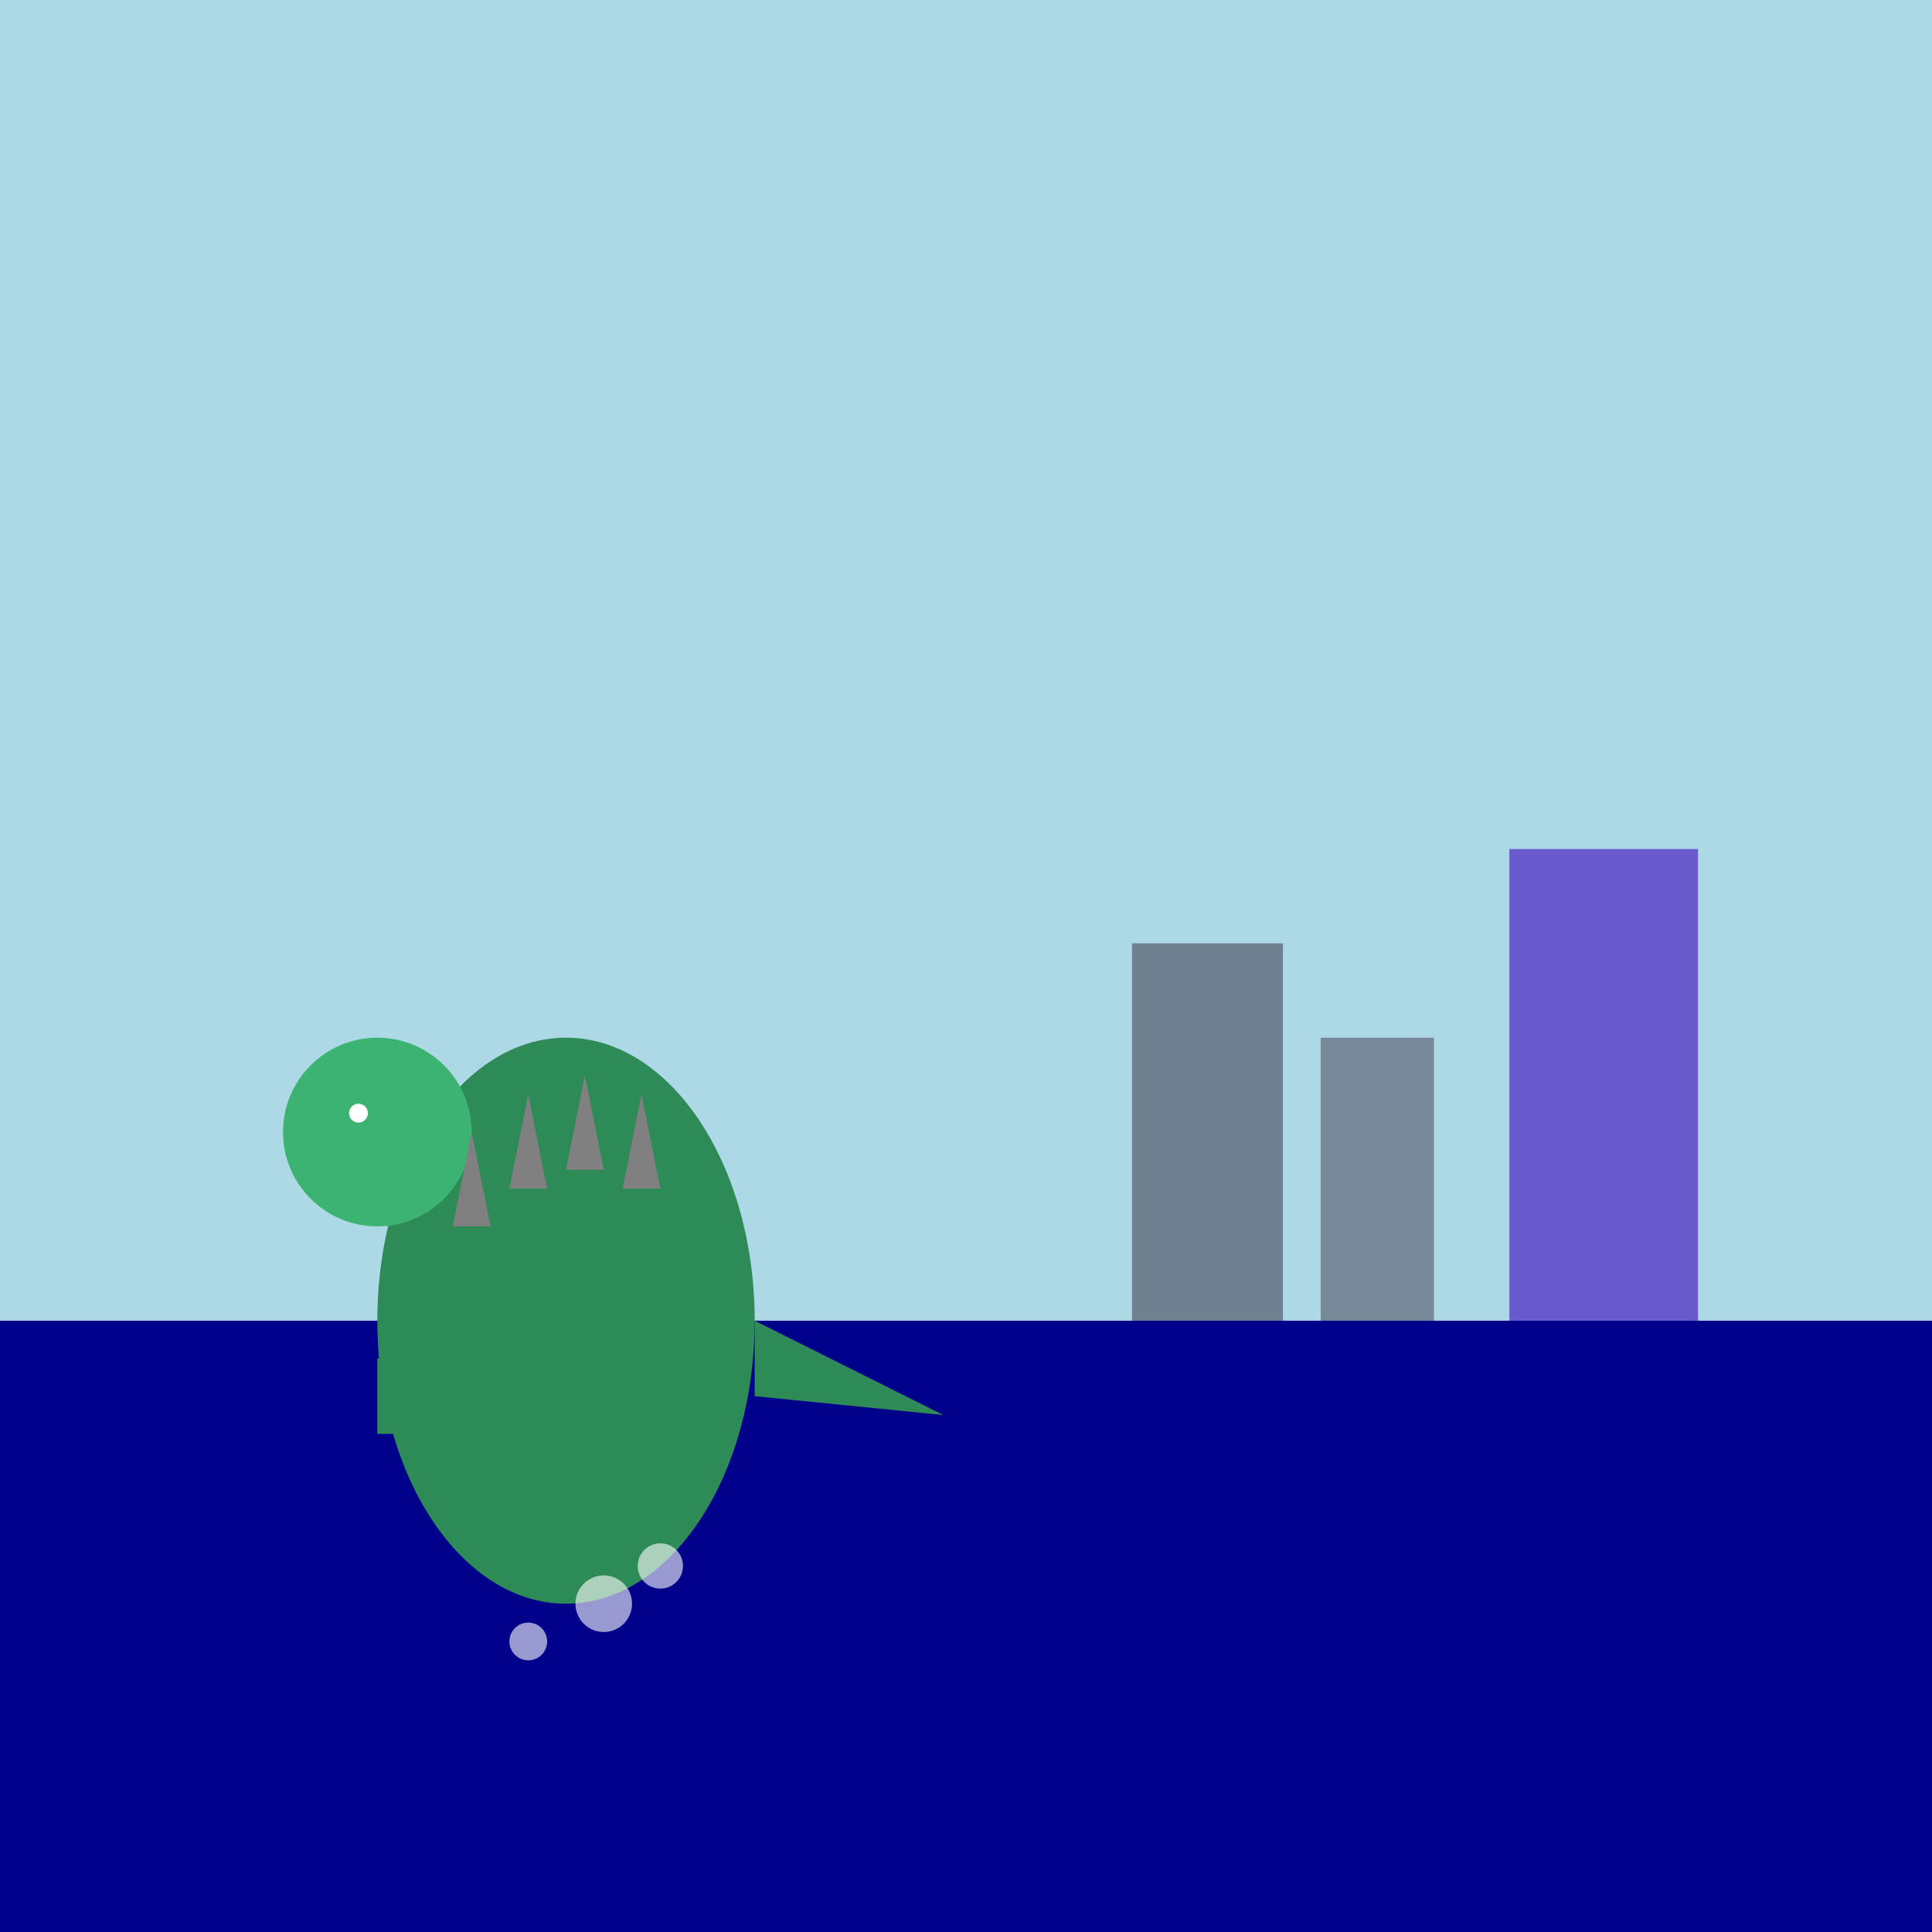 <!--

Generated by DrawGPT.
Free, open source, AI generated images in SVG, PNG, and HTML Canvas format.
https://drawgpt.ai

Created: 2025-05-09T09:12:08+00:00
-->
<svg id="svg-1024" class="canvas"   viewBox="0 0 1024 1024" xmlns="http://www.w3.org/2000/svg" xmlns:xlink="http://www.w3.org/1999/xlink">
  <title id="title-1">Godzilla 1954 Rampage</title>
  <desc id="desc-1">A vibrant twist on the classic Godzilla rising from the sea—spikes, buildings, and a roaring monster fun enough to make even skyscrapers smile!</desc>
  
  <!-- Sky Background -->
  <rect id="bg-sky-1" class="background-sky" x="0" y="0" width="1024" height="1024" fill="lightblue" />
  
  <!-- Sea -->
  <rect id="bg-sea-1" class="background-sea" x="0" y="700" width="1024" height="324" fill="darkblue" />
  
  <!-- Buildings -->
  <rect id="building-1" class="building" x="600" y="500" width="80" height="200" fill="#708090" />
  <rect id="building-2" class="building" x="700" y="550" width="60" height="150" fill="#778899" />
  <rect id="building-3" class="building" x="800" y="450" width="100" height="250" fill="#6A5ACD" />
  
  <!-- Godzilla Group -->
  <g id="godzilla-1" class="godzilla">
    <!-- Body -->
    <ellipse id="godzilla-body-1" class="godzilla-body" cx="300" cy="700" rx="100" ry="150" fill="#2E8B57" />
    
    <!-- Head -->
    <circle id="godzilla-head-1" class="godzilla-head" cx="200" cy="600" r="50" fill="#3CB371" />
    <!-- Eye -->
    <circle id="godzilla-eye-1" class="godzilla-eye" cx="190" cy="590" r="5" fill="white" />
    
    <!-- Tail -->
    <polygon id="godzilla-tail-1" class="godzilla-tail" points="400,700 500,750 400,740" fill="#2E8B57" />
    
    <!-- Spikes -->
    <polygon id="spike-1" class="godzilla-spike" points="240,650 250,600 260,650" fill="gray" />
    <polygon id="spike-2" class="godzilla-spike" points="270,630 280,580 290,630" fill="gray" />
    <polygon id="spike-3" class="godzilla-spike" points="300,620 310,570 320,620" fill="gray" />
    <polygon id="spike-4" class="godzilla-spike" points="330,630 340,580 350,630" fill="gray" />
    
    <!-- Arms -->
    <rect id="godzilla-arm-left-1" class="godzilla-arm" x="200" y="720" width="20" height="40" fill="#2E8B57" />
    <rect id="godzilla-arm-right-1" class="godzilla-arm" x="260" y="720" width="20" height="40" fill="#2E8B57" />
  </g>
  
  <!-- Water splashes for extra fun detail -->
  <circle id="splash-1" class="water-splash" cx="320" cy="850" r="15" fill="white" opacity="0.6" />
  <circle id="splash-2" class="water-splash" cx="280" cy="870" r="10" fill="white" opacity="0.6" />
  <circle id="splash-3" class="water-splash" cx="350" cy="830" r="12" fill="white" opacity="0.6" />
</svg>